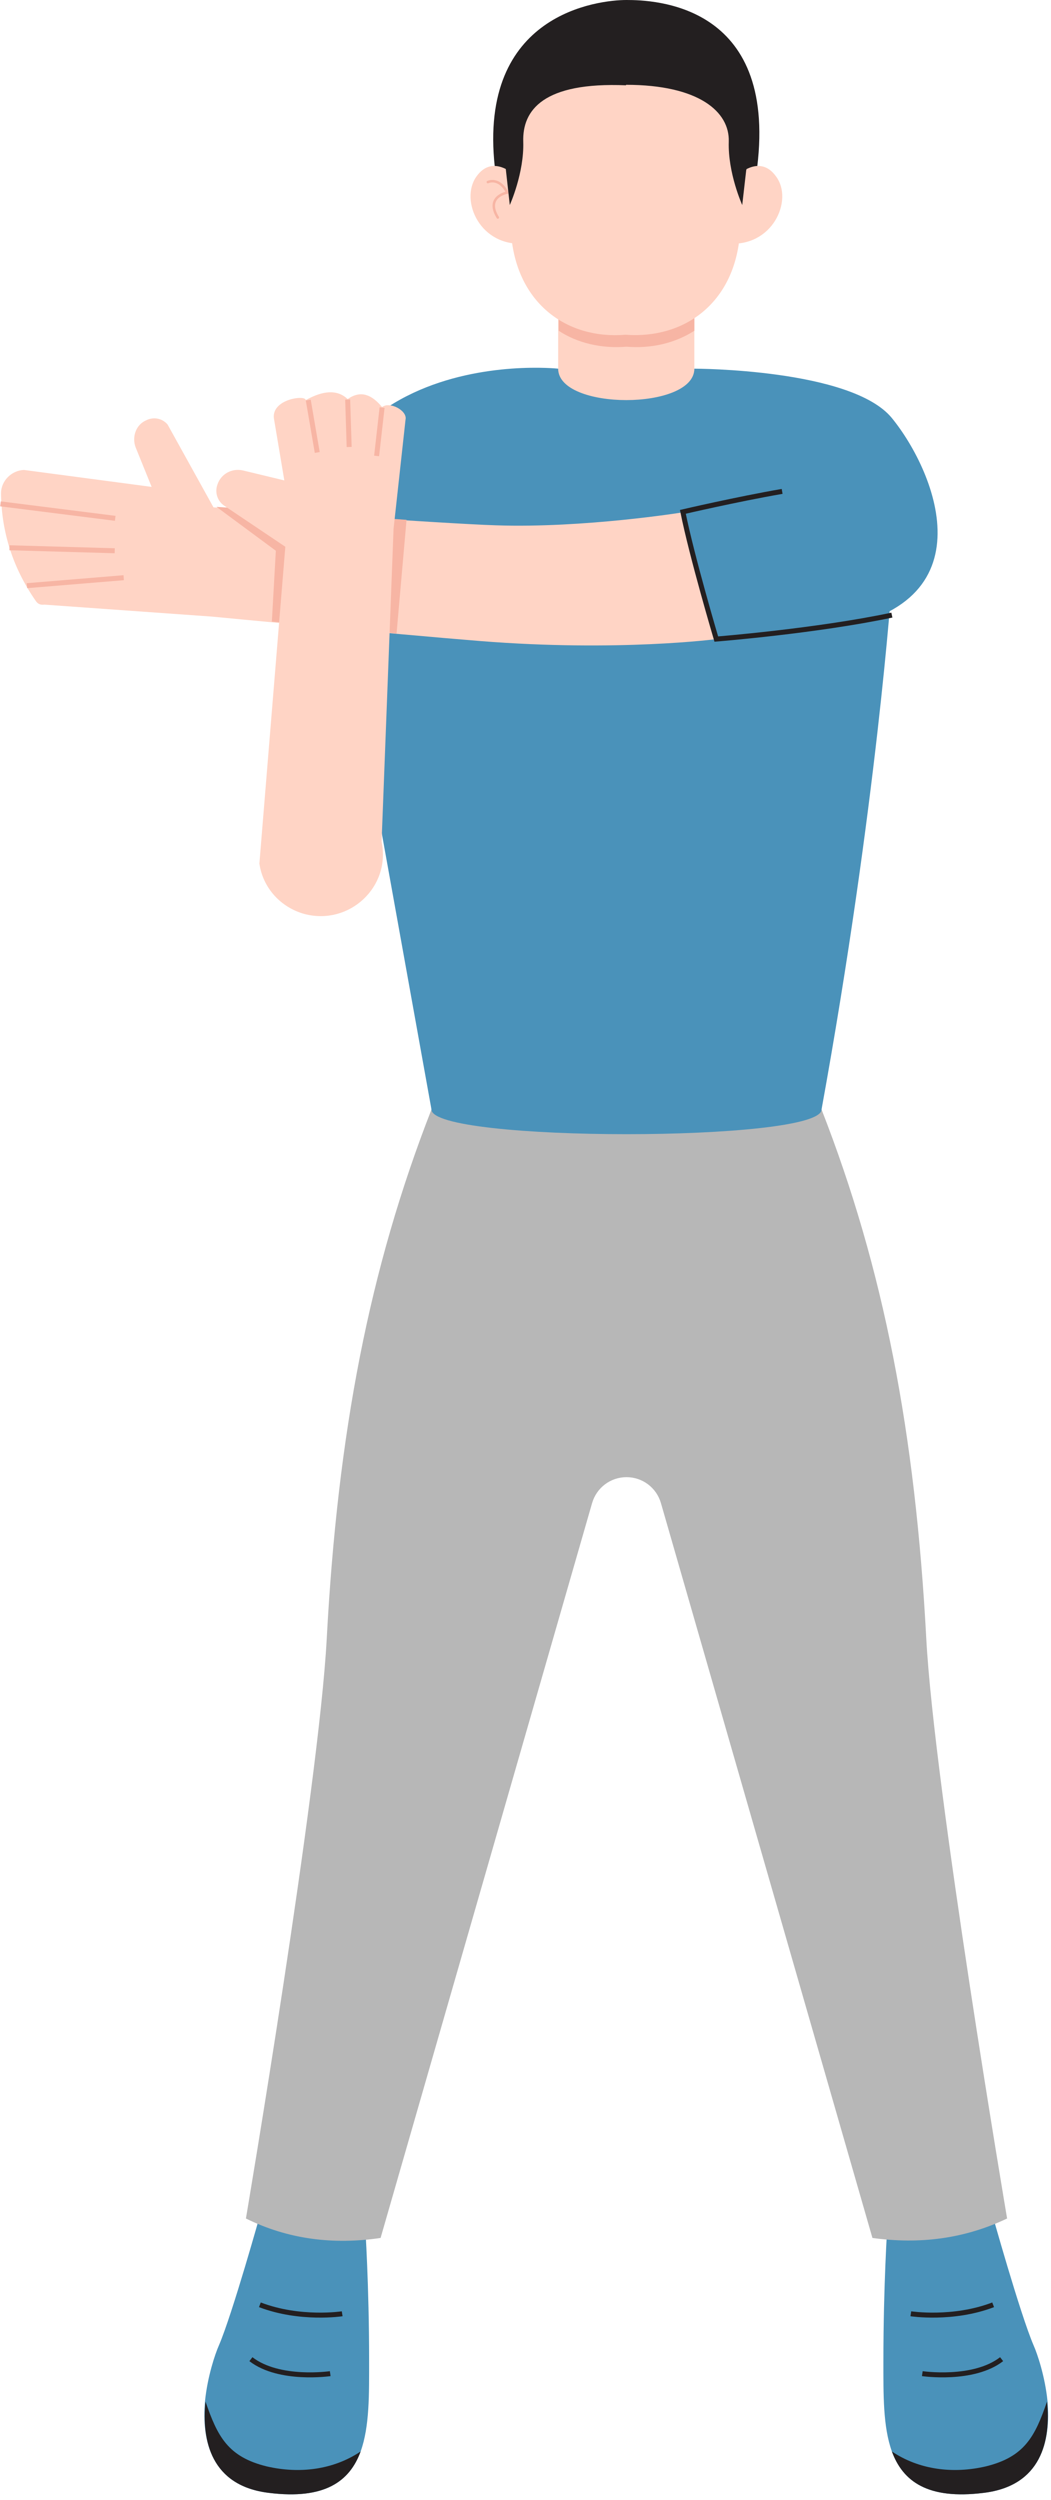 <?xml version="1.0" encoding="UTF-8"?>
<!DOCTYPE svg PUBLIC '-//W3C//DTD SVG 1.0//EN'
          'http://www.w3.org/TR/2001/REC-SVG-20010904/DTD/svg10.dtd'>
<svg height="501.1" preserveAspectRatio="xMidYMid meet" version="1.0" viewBox="144.9 0.0 210.7 501.1" width="210.7" xmlns="http://www.w3.org/2000/svg" xmlns:xlink="http://www.w3.org/1999/xlink" zoomAndPan="magnify"
><g
  ><g id="change1_1"
    ><path d="M342.1,499.7c-11.2,1.4-16.2-2.3-18.4-8.3c-1.8-5-1.7-11.5-1.7-18.2c0-15.2,0.8-27.1,0.8-27.1l20.9-2.7 c0,0,5.7,20.4,8.4,26.7c0.8,1.8,2.3,6.3,2.8,11.2C355.6,489.2,353.7,498.3,342.1,499.7z" fill="#4A92BA"
    /></g
    ><path d="M297.8,36.5 c0,0-2.2-1.1-3.9,2.1c0,0,4.5,0.8,1.9,5" fill="none" stroke="#F7B5A4" stroke-linecap="round" stroke-miterlimit="10" stroke-width=".5"
    /><g id="change2_1"
    ><path d="M270.5,0c-5.5,0-29.8,2.6-26.4,33.5l25.3,6.5v0.5l1-0.3l1,0.3v-0.5l25.3-6.5C300.7,0.7,275.9,0,270.5,0z" fill="#231F20"
    /></g
    ><g id="change3_2"
    ><path d="M284.1 53.1L284.1 91.2 256.8 87.6 256.8 48.7 268.1 50.5 273.8 51.5z" fill="#FFD4C5"
    /></g
    ><g id="change4_1"
    ><path d="M284.1,53.1v13.2c-3.9,2.5-8.6,3.6-13.6,3.2c-5,0.4-9.8-0.7-13.6-3.2V48.7l11.2,1.8l5.7,0.9L284.1,53.1z" fill="#F7B5A4"
    /></g
    ><g fill="#FFD4C5" id="change3_1"
    ><path d="M300.5,35.4c-3.4-4.8-8,0-8,0s-11.1,12.4-1.9,13.4C299.8,49.7,304,40.1,300.5,35.4z"
      /><path d="M240.4,35.4c-3.4,4.8,0.8,14.3,9.9,13.4c9.2-0.9-1.9-13.4-1.9-13.4S243.8,30.6,240.4,35.4z"
    /></g
    ><path d="M242.7,36.5 c0,0,2.2-1.1,3.9,2.1c0,0-4.5,0.8-1.9,5" fill="none" stroke="#F7B5A4" stroke-linecap="round" stroke-miterlimit="10" stroke-width=".5"
    /><g id="change3_3"
    ><path d="M293.5,20.2c-1.4-5.7-6.8-13.4-12.7-15.7c-3.4-1.3-6.9-1.8-10.4-1.7c-3.5-0.1-7,0.4-10.4,1.7 c-5.9,2.3-11.2,10-12.7,15.7c-2.2,8.8-0.6,13.8,0,25.7c0.7,14.7,11.1,22.2,23,21.2c11.9,0.9,22.3-6.5,23-21.2 C294.1,34.1,295.7,29,293.5,20.2z" fill="#FFD4C5"
    /></g
    ><g id="change2_2"
    ><path d="M292.3,11.3c-5.4-10.2-15.9-10.5-21.8-10.5c-5.9,0-16.8,1.3-22.2,11.5c-5.4,10.2-2,21.6-2,21.6l0.8,7.2 c0,0,2.9-6.4,2.7-12.7c-0.2-6.3,4-12,20.6-11.3v-0.1c14.6,0,20.8,5.4,20.6,11.4c-0.2,6.3,2.7,12.7,2.7,12.7l0.8-7 C294.6,34,297.7,21.5,292.3,11.3z" fill="#231F20"
    /></g
    ><path d="M327.5,463.8c0,0,8.4,1.3,16.5-1.8" fill="none" stroke="#231F20" stroke-miterlimit="10"
    /><path d="M329.8,475.8c0,0,10.2,1.5,15.9-2.9" fill="none" stroke="#231F20" stroke-miterlimit="10"
    /><g id="change2_3"
    ><path d="M342.1,499.7c-11.2,1.4-16.2-2.3-18.4-8.3c5.5,3.7,12.3,4.5,18.8,3c7.8-1.9,9.9-6,12.3-13 C355.6,489.2,353.7,498.3,342.1,499.7z" fill="#231F20"
    /></g
    ><g id="change1_2"
    ><path d="M198.8,499.7c11.2,1.4,16.2-2.3,18.4-8.3c1.8-5,1.7-11.5,1.7-18.2c0-15.2-0.8-27.1-0.8-27.1l-20.9-2.7 c0,0-5.7,20.4-8.4,26.7c-0.8,1.8-2.3,6.3-2.8,11.2C185.3,489.2,187.2,498.3,198.8,499.7z" fill="#4A92BA"
    /></g
    ><path d="M213.5,463.8c0,0-8.4,1.3-16.5-1.8" fill="none" stroke="#231F20" stroke-miterlimit="10"
    /><path d="M211.1,475.8c0,0-10.2,1.5-15.9-2.9" fill="none" stroke="#231F20" stroke-miterlimit="10"
    /><g id="change2_4"
    ><path d="M198.8,499.7c11.2,1.4,16.2-2.3,18.4-8.3c-5.5,3.7-12.3,4.5-18.8,3c-7.8-1.9-9.9-6-12.3-13 C185.3,489.2,187.2,498.3,198.8,499.7z" fill="#231F20"
    /></g
    ><g id="change5_1"
    ><path d="M330.6,328.5c-2.2-41.2-8.5-74.1-21-106.1c0-9.7-78.2-9.7-78.2,0c-12.5,32-18.8,64.9-21,106.1 c-1.6,30-16.2,116.2-16.2,116.2c8.5,4.2,17.6,5.3,27,3.9l42.4-147.3c0.9-3.1,3.7-5.2,6.9-5.2h0c3.2,0,6,2.1,6.9,5.2l42.4,147.3 c9.4,1.3,18.4,0.2,27-3.9C346.8,444.7,332.2,358.5,330.6,328.5z" fill="#B7B7B7"
    /></g
    ><g id="change1_3"
    ><path d="M323.7,83.8c-8.1-9.9-39.6-9.9-39.6-9.9c0,8.4-27.3,8.4-27.3,0c0,0-60.7-6.6-50.4,58.7l47.5,8.3l54.7-14.4 C344.2,122.8,332.6,94.7,323.7,83.8z" fill="#4A92BA"
    /></g
    ><g id="change1_4"
    ><path d="M323.7,116.8c0,0-3,44.5-14.1,105.6c0,6.6-78.2,6.6-78.2,0l-19-105.6H323.7z" fill="#4A92BA"
    /></g
    ><g id="change3_4"
    ><path d="M288.6,128.1c0,0-19.7,2.6-47.4,0.4c-17.4-1.4-53.8-4.9-53.8-4.9l-33.6-2.4c-0.7,0.1-1.3-0.1-1.7-0.7 c-4.6-6.6-6.9-13.8-7-21.6c0-2.5,2.1-4.6,4.6-4.7l25.6,3.4l-3.2-7.9c-0.2-0.5-0.3-1.1-0.3-1.6c0-1.6,0.8-3.1,2.3-3.8 c1.5-0.8,3.3-0.5,4.4,0.8l9.2,16.6c0,0,46.5,3.3,56.6,3.6c17.7,0.6,37.5-2.6,37.5-2.6L288.6,128.1z" fill="#FFD4C5"
    /></g
    ><path d="M168 103.9L145 101" fill="none" stroke="#F7B5A4" stroke-miterlimit="10"
    /><path d="M167.9 110.4L146.8 109.8" fill="none" stroke="#F7B5A4" stroke-miterlimit="10"
    /><path d="M169.7 115.8L150.3 117.4" fill="none" stroke="#F7B5A4" stroke-miterlimit="10"
    /><path d="M301.7,98.5c-9.2,1.6-19.9,4.1-19.9,4.1c1.8,9,6.7,25.5,6.7,25.5 s20.1-1.6,35.2-4.8" fill="none" stroke="#231F20" stroke-miterlimit="10"
    /><g id="change4_2"
    ><path d="M188.3 101.6L200.2 110.4 199.4 124.6 224.4 127 226.4 104.2z" fill="#F7B5A4"
    /></g
    ><g id="change3_5"
    ><path d="M196.9,173.1l5.2-63.5l-12.2-8.2c-1.4-0.9-2-2.7-1.4-4.3l0,0c0.7-2.1,2.9-3.3,5.1-2.8l8.3,2l-2.1-12.5 c-0.4-3.8,6.3-4.7,6.4-3.6c3.4-1.9,6.3-2.2,8.4-0.2c2.7-1.9,4.9-0.8,6.9,1.6c1.5-1.2,5.1,0.7,4.7,2.5l-2.4,21.9l-2.4,62.7 c1.9,9.1-6.5,16.9-15.5,14.5l0,0C201.2,181.9,197.6,178,196.9,173.1z" fill="#FFD4C5"
    /></g
    ><path d="M208.5 90.7L206.7 80.2" fill="none" stroke="#F7B5A4" stroke-miterlimit="10"
    /><path d="M214.9 89.6L214.6 80.1" fill="none" stroke="#F7B5A4" stroke-miterlimit="10"
    /><path d="M220.4 91.4L221.5 81.7" fill="none" stroke="#F7B5A4" stroke-miterlimit="10"
  /></g
></svg
>
